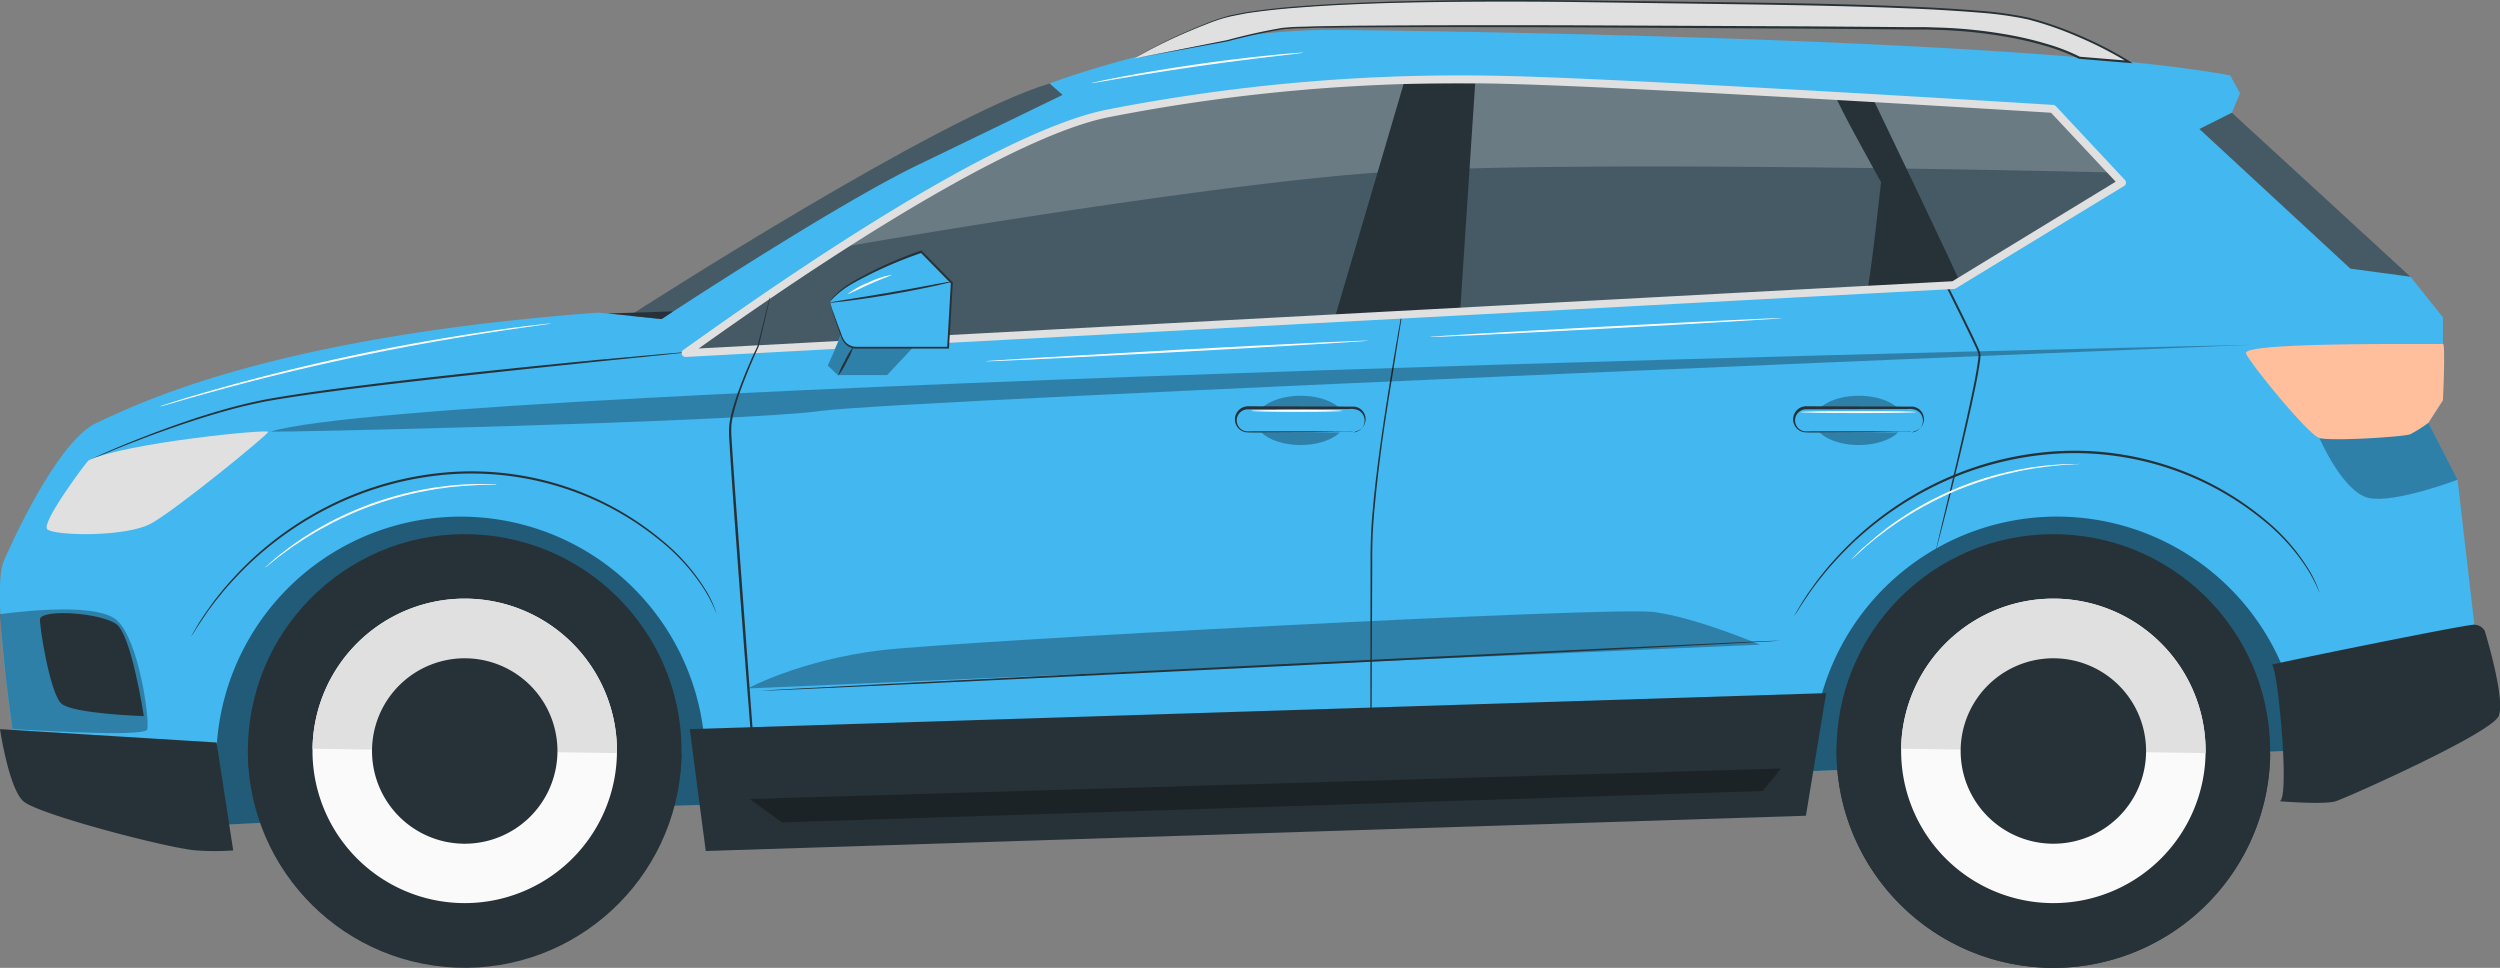 <svg xmlns="http://www.w3.org/2000/svg" viewBox="0 0 643.1 248.97">
  <rect x="0" y="0" width="643.1" height="248.97" fill="#808080" stroke="none"/>
  <defs>
    <style>
      .cls-1 {
        fill: #42b7f0;
      }

      .cls-2 {
        opacity: 0.5;
      }

      .cls-3 {
        fill: #455a64;
      }

      .cls-4 {
        fill: #263238;
      }

      .cls-5 {
        opacity: 0.3;
      }

      .cls-6 {
        fill: #ffbf9d;
      }

      .cls-7 {
        fill: #e0e0e0;
      }

      .cls-8 {
        opacity: 0.2;
      }

      .cls-9 {
        fill: #fff;
      }

      .cls-10 {
        fill: #fafafa;
      }
    </style>
  </defs>
  <g id="Слой_2" data-name="Слой 2">
    <g id="Car">
      <path class="cls-1"
        d="M40.47,213.37c3-1.23,184.89-9,188.63-6.83s381.69-14.29,379.09-14.29-11.54-44.78-11.54-44.78-36.17-26.63-39.56-29.41-439.28-2.28-441.87.49-74.75,34.78-74.75,34.78Z" />
      <g class="cls-2">
        <path
          d="M40.47,213.37c3-1.23,184.89-9,188.63-6.83s381.69-14.29,379.09-14.29-11.54-44.78-11.54-44.78-36.17-26.63-39.56-29.41-439.28-2.28-441.87.49-74.75,34.78-74.75,34.78Z" />
      </g>
      <polygon class="cls-3"
        points="574.12 29 620.07 71.19 599.46 76.55 581.52 63.92 557.09 40.66 565.57 27.2 574.12 29" />
      <path class="cls-3" d="M162,81.2S241.67,29.82,270,21.48l8.28,3.9L265,36.63,167,87.36Z" />
      <path class="cls-1"
        d="M632.18,123.4l-7.52-14.62,3.76-5.84V81.63l-8.35-10.44L604.61,69.1,565.77,33.18,574.12,29l2.09-5-2.51-4.6C524,10.2,381.14,8.12,344,7.7S270,21.48,270,21.48l3.34,2.93s-15.45,7.52-37.17,18-66,39.68-66,39.68l-16.29-1.67C70,86.64,35.7,103.77,24.84,108.78S1,144.29,1,144.29c-3.34,7.24,2.51,45.53,2.51,45.53s34.67,16.29,35.92,16.29l17-.31a62.9,62.9,0,1,1,125-10,64.73,64.73,0,0,1-.48,7.67l219.33-2.84,66-7.2a62.9,62.9,0,0,1,120.39-23.06A61.84,61.84,0,0,1,590.1,180l36.23-4,10.45-12.95Z" />
      <path class="cls-4" d="M0,187.56s2.25,15.16,6,18.55,38.06,12.3,44.57,12.65a63.74,63.74,0,0,0,9.42,0L55.71,191Z" />
      <path class="cls-4" d="M177.44,187.56c0,.34,4.11,31.35,4.11,31.35l283-9.07,5.21-31.54Z" />
      <g class="cls-5">
        <path d="M192.46,177.09c0-.17,14-7.4,34-9.8S414.21,156,425.29,157.42s27.44,8.42,27.44,8.42Z" />
      </g>
      <path class="cls-4"
        d="M352.56,213.37a1.65,1.65,0,0,1,0-.36c0-.26,0-.6,0-1,0-.95,0-2.29,0-4,0-3.51,0-8.53-.05-14.73,0-12.46,0-29.63.05-48.59a133,133,0,0,1,.6-13.86c.39-4.47.91-8.75,1.44-12.83,1.08-8.16,2.24-15.48,3.24-21.62s1.89-11.06,2.48-14.52c.28-1.69.5-3,.66-4,.08-.45.11-.79.15-1a1.71,1.71,0,0,1,.06-.36,2.43,2.43,0,0,1,0,.36c0,.23,0,.59-.1,1-.11.91-.3,2.24-.56,4-.55,3.47-1.34,8.43-2.31,14.55S356,109.86,355,118c-.52,4.07-1,8.36-1.41,12.81a135.13,135.13,0,0,0-.59,13.81c-.08,19-.15,36.14-.2,48.6-.05,6.2-.09,11.23-.12,14.74,0,1.71,0,3.05-.06,4,0,.44,0,.78,0,1A1.41,1.41,0,0,1,352.56,213.37Z" />
      <g class="cls-5">
        <path d="M69.68,111c-1.16.35,120.11-2.39,141.48-5.3s368-17,368-17S110.14,98.78,69.68,111Z" />
      </g>
      <g class="cls-5">
        <path d="M596.65,112.68s6.05,14.07,12.78,15.44,22.75-4.72,22.75-4.72l-7.52-14.62Z" />
      </g>
      <path class="cls-6"
        d="M577.75,90.82c.15,1.51,15.89,21,18.9,21.86s21.79-.29,23.42-1a35.34,35.34,0,0,0,4.59-2.9l3.76-5.84s.71-14.65,0-14.48S577.47,87.86,577.75,90.82Z" />
      <path class="cls-4"
        d="M23.62,118.06a1.82,1.82,0,0,1,.36-.19l1.08-.51c1-.44,2.36-1.06,4.19-1.85,3.66-1.55,9-3.73,15.7-6.1,3.35-1.18,7-2.43,11.06-3.6a129.18,129.18,0,0,1,13-3.18c9.26-1.63,19.52-2.94,30.29-4.25,21.54-2.56,41.09-4.51,55.24-5.88L171.28,91l4.56-.39,1.19-.08.41,0a1.72,1.72,0,0,1-.41.07l-1.18.14-4.55.48-16.75,1.71c-14.13,1.47-33.67,3.48-55.21,6-10.76,1.31-21,2.6-30.27,4.2a130.66,130.66,0,0,0-12.94,3.13c-4,1.14-7.7,2.37-11.06,3.53-6.72,2.32-12.06,4.45-15.74,5.94l-4.23,1.76-1.1.45A2.44,2.44,0,0,1,23.62,118.06Z" />
      <path class="cls-7"
        d="M22.78,118.42c-.38.18-12.25,16-10.65,17.71s20.23,2.13,26.75-1.47S68.83,111.9,69,111.1,32.36,113.9,22.78,118.42Z" />
      <g class="cls-5">
        <path
          d="M0,158c.13,0,24.18-3.59,30,1.51s8.51,25.8,7.9,28.1-34.72-.2-34.69,0-1-7-1.81-14.25C.58,165.72,0,158,0,158Z" />
      </g>
      <path class="cls-4"
        d="M10.32,159.09c-.39.85,2.46,19.26,5.48,21.91S37,184.21,37,184.21s-3.15-20.71-7-23.61S11.46,156.63,10.32,159.09Z" />
      <path class="cls-7"
        d="M291.73,15.06A123,123,0,0,1,313.41,5c13.74-5,70.49-5,99.75-4.54S508.08.85,522.59,5A100,100,0,0,1,547.52,15.9l-12.73-1.05s-12.58-7.16-39.43-7.56C481.11,7.08,337.58,6,330,7.29s-14.21,3.13-14.21,3.13Z" />
      <path class="cls-4"
        d="M291.73,15.06l24-4.75h0c2.31-.64,4.82-1.25,7.51-1.85,1.34-.29,2.73-.58,4.16-.85l2.18-.39c.74-.13,1.51-.13,2.28-.21,1.55-.14,3.12-.12,4.74-.18s3.28-.09,5-.11c3.39-.06,6.94-.11,10.64-.13,14.78-.12,31.91-.13,50.91-.09l62.16.28,17,.13,8.66.07,4.38,0,4.41.14a122.79,122.79,0,0,1,17.78,2,86.3,86.3,0,0,1,8.85,2.14,50.15,50.15,0,0,1,8.61,3.32l-.11,0,12.74,1.05-.17.48c-.43-.28-.91-.57-1.39-.86a100.06,100.06,0,0,0-11.9-5.95A87.84,87.84,0,0,0,521.69,5a94,94,0,0,0-12.8-1.77c-4.27-.35-8.52-.61-12.74-.84C479.3,1.6,463,1.33,447.5,1.1l-44-.6c-13.8-.15-26.65-.11-38.37.1S342.75,1.25,333.47,2c-4.65.34-9,.85-12.9,1.43L317.7,4c-.46.1-.93.17-1.38.29L315,4.62a43,43,0,0,0-4.89,1.71,143.64,143.64,0,0,0-13.77,6.19c-1.53.8-2.68,1.44-3.45,1.88l-1.16.66s.38-.26,1.14-.71,1.9-1.11,3.43-1.92A135.73,135.73,0,0,1,310,6.14a47.43,47.43,0,0,1,4.9-1.74L316.26,4c.46-.12.92-.19,1.39-.29l2.88-.56c4-.6,8.26-1.13,12.91-1.48C342.74.93,353.35.49,365.08.23s24.58-.3,38.38-.16l44.05.55c15.51.22,31.8.48,48.67,1.29,4.22.23,8.47.48,12.75.84a93.51,93.51,0,0,1,12.89,1.78,88.5,88.5,0,0,1,12.48,4.3,99.44,99.44,0,0,1,12,6c.49.29,1,.59,1.42.87l.88.57-1-.09-12.73-1.05h0l-.06,0a50.28,50.28,0,0,0-8.5-3.28,87.29,87.29,0,0,0-8.8-2.12,121.69,121.69,0,0,0-17.71-2l-4.39-.14-4.37,0-8.66-.08-17-.14-62.16-.34c-19-.07-36.13-.09-50.91,0-3.7,0-7.24.05-10.64.1-1.69,0-3.35,0-5,.09s-3.2,0-4.72.17c-.77.07-1.52.07-2.26.2l-2.18.38c-1.43.27-2.82.55-4.16.84-2.68.58-5.19,1.18-7.5,1.81h0Z" />
      <path class="cls-4"
        d="M586.38,206.11c2.78-.31-.49-35.17-2-35.09-1.14,0,50-10.44,52.15-10.33a3.27,3.27,0,0,1,2.63,1.54s5.41,17.51,3.61,21.94-39,21-41.93,21.94S586.38,206.11,586.38,206.11Z" />
      <path class="cls-4"
        d="M498,141.53a1.47,1.47,0,0,1,.05-.32q.08-.36.21-.93l.84-3.57c.74-3.12,1.81-7.58,3.12-13.08s2.86-12.12,4.45-19.45c.77-3.67,1.64-7.53,2.18-11.55a9.47,9.47,0,0,0,.09-1.48,1.9,1.9,0,0,0-.21-.68l-.28-.7c-.44-.94-.88-1.89-1.33-2.84q-1.38-2.85-2.81-5.77c-7.68-15.54-14.79-29.54-19.89-39.69-2.53-5.06-4.59-9.16-6-12l-1.62-3.28-.41-.86a1.18,1.18,0,0,1-.12-.3,2.07,2.07,0,0,1,.17.28l.46.83c.4.77,1,1.86,1.7,3.24,1.48,2.85,3.58,6.93,6.18,11.95,5.18,10.11,12.34,24.08,20,39.63l2.81,5.77,1.33,2.86.3.74a2.43,2.43,0,0,1,.23.79,10.09,10.09,0,0,1-.09,1.59c-.56,4.08-1.44,7.92-2.22,11.6-1.62,7.34-3.21,13.91-4.56,19.43s-2.49,10-3.29,13c-.39,1.51-.71,2.7-.93,3.54l-.26.92A2,2,0,0,1,498,141.53Z" />
      <path class="cls-3"
        d="M176.35,90.82C177.13,90.53,250.63,36,285,29.17a470.62,470.62,0,0,1,103.74-8.6C423.44,21.46,528.07,28,528.07,28l17.78,19L502.58,73.33Z" />
      <g class="cls-8">
        <path class="cls-9"
          d="M285,29.17c-17.68,3.5-45.69,19.62-68.85,34.49C237,60,312.7,47.42,354.36,44.38c48.05-3.5,189.08,0,189.08,0L528.07,28s-104.63-6.52-139.31-7.41A470.62,470.62,0,0,0,285,29.17Z" />
      </g>
      <polygon class="cls-4" points="361.1 21.48 343.31 81.93 375.61 80.14 379.47 21.48 361.1 21.48" />
      <path class="cls-4"
        d="M480.27,74.59c.68-.68,3.61-27.73,3.61-27.73S471.71,25,472.38,25h9.24s23.22,48.24,22.77,48.24S480.27,74.59,480.27,74.59Z" />
      <path class="cls-7"
        d="M176.35,91.82a1,1,0,0,1-.47-1.88l2.54-1.8c49.41-35.21,86.2-55.94,106.4-59.95a472.46,472.46,0,0,1,104-8.61c34.3.87,138.3,7.34,139.35,7.41a1,1,0,0,1,.67.31l17.78,19a1,1,0,0,1-.21,1.54L503.1,74.19a1.16,1.16,0,0,1-.47.14L176.4,91.82ZM376,21.41a467.52,467.52,0,0,0-90.82,8.74c-19.62,3.89-57.06,25-105.44,59.49l322.5-17.29,42-25.61L527.61,29c-7.09-.44-105.69-6.53-138.88-7.39Q382.37,21.42,376,21.41Z" />
      <path class="cls-4"
        d="M195.63,218.45a1.74,1.74,0,0,1-.06-.37c0-.27-.06-.63-.11-1.08-.08-1-.21-2.39-.37-4.18l-1.26-15.37c-1.05-13-2.45-30.92-3.91-50.73-.89-12.18-1.74-23.64-2.32-33.69a25.82,25.82,0,0,1,0-3.73,26.1,26.1,0,0,1,.7-3.52,66.38,66.38,0,0,1,2.09-6.34c1.51-4,3-7.41,4.43-10.34l0,0,2.35-9.33c.27-1.06.49-1.88.64-2.47.07-.26.13-.47.17-.64a.61.61,0,0,1,.08-.21,2.13,2.13,0,0,1,0,.22c0,.17-.08.38-.13.65q-.21.89-.57,2.49c-.52,2.2-1.26,5.37-2.21,9.36v0h0c-1.35,2.93-2.85,6.4-4.32,10.34a63.34,63.34,0,0,0-2,6.32,24.2,24.2,0,0,0-.68,3.45,26.59,26.59,0,0,0,.05,3.67c.62,10,1.49,21.5,2.38,33.67,1.46,19.8,2.79,37.73,3.75,50.74.47,6.47.84,11.72,1.1,15.39.12,1.79.21,3.19.28,4.18,0,.46,0,.82.06,1.09A1.75,1.75,0,0,1,195.63,218.45Z" />
      <g class="cls-5">
        <polygon points="192.86 205.53 458.12 197.69 453.43 203.48 201.13 211.55 192.86 205.53" />
      </g>
      <circle class="cls-4" cx="119.55" cy="193.19" r="55.78" transform="translate(-78.37 304.74) rotate(-87.66)" />
      <path class="cls-4" d="M63.78,192.24a.76.76,0,0,1,0,.15A55.78,55.78,0,0,0,175.32,194v-.14Z" />
      <path class="cls-10" d="M80.39,192.63A39.16,39.16,0,1,0,120.11,154,39.17,39.17,0,0,0,80.39,192.63Z" />
      <path class="cls-7" d="M120.11,154a39.17,39.17,0,0,0-39.72,38.6l78.31,1.13A39.16,39.16,0,0,0,120.11,154Z" />
      <path class="cls-4" d="M95.7,192.85a23.85,23.85,0,1,0,24.19-23.51A23.85,23.85,0,0,0,95.7,192.85Z" />
      <circle class="cls-4" cx="528.21" cy="193.19" r="55.78" transform="translate(313.6 713.07) rotate(-87.66)" />
      <path class="cls-4" d="M472.45,192.24a.76.76,0,0,0,0,.15A55.78,55.78,0,1,0,584,194v-.14Z" />
      <path class="cls-10" d="M489.05,192.63A39.16,39.16,0,1,0,528.77,154,39.17,39.17,0,0,0,489.05,192.63Z" />
      <path class="cls-7" d="M528.77,154a39.17,39.17,0,0,0-39.72,38.6l78.32,1.13A39.18,39.18,0,0,0,528.77,154Z" />
      <path class="cls-4" d="M504.36,192.85a23.85,23.85,0,1,0,24.19-23.51A23.85,23.85,0,0,0,504.36,192.85Z" />
      <path class="cls-4"
        d="M184.3,157.72a2.73,2.73,0,0,1-.18-.38c-.12-.28-.29-.66-.49-1.14a41.91,41.91,0,0,0-2.24-4.21,52.15,52.15,0,0,0-11.67-13A76.26,76.26,0,0,0,147.2,126.3a77.25,77.25,0,0,0-31.29-4.3,83,83,0,0,0-30.54,8.27,86.19,86.19,0,0,0-21.26,14.79,93.15,93.15,0,0,0-6.84,7.28c-.92,1.15-1.8,2.2-2.55,3.21s-1.45,1.93-2,2.79l-1.55,2.28-1.07,1.71c-.28.45-.5.79-.67,1a2.26,2.26,0,0,1-.24.35,2.23,2.23,0,0,1,.2-.38l.62-1.07c.28-.47.61-1.06,1-1.74l1.51-2.31c.57-.87,1.27-1.79,2-2.83s1.61-2.08,2.52-3.25a94.12,94.12,0,0,1,6.81-7.36,85.74,85.74,0,0,1,21.31-14.95,82.73,82.73,0,0,1,30.71-8.35,77,77,0,0,1,31.49,4.36A76,76,0,0,1,170,138.73a51.39,51.39,0,0,1,11.6,13.15A28,28,0,0,1,184.3,157.72Z" />
      <path class="cls-4"
        d="M596.69,152.49a1.73,1.73,0,0,1-.18-.38c-.12-.28-.29-.65-.5-1.14a40.44,40.44,0,0,0-2.23-4.21,52.54,52.54,0,0,0-11.67-13,76.41,76.41,0,0,0-22.53-12.71,77.25,77.25,0,0,0-31.29-4.3A83.11,83.11,0,0,0,497.76,125a86.19,86.19,0,0,0-21.27,14.8,95.09,95.09,0,0,0-6.84,7.28c-.91,1.15-1.79,2.2-2.55,3.21s-1.44,1.93-2,2.79l-1.55,2.28-1.07,1.71c-.29.44-.51.79-.67,1a3.19,3.19,0,0,1-.24.35,2.09,2.09,0,0,1,.19-.38c.16-.26.36-.62.63-1.08s.61-1.06,1-1.73l1.51-2.32c.57-.86,1.27-1.79,2-2.82s1.61-2.09,2.52-3.25a92.21,92.21,0,0,1,6.81-7.36,85.57,85.57,0,0,1,21.31-15,82.92,82.92,0,0,1,30.71-8.35,77.14,77.14,0,0,1,31.49,4.37,75.64,75.64,0,0,1,22.59,12.88A51.46,51.46,0,0,1,594,146.66,28.82,28.82,0,0,1,596.69,152.49Z" />
      <path class="cls-4"
        d="M458.12,164.79c0,.14-58.72,3.14-131.15,6.71s-131.19,6.33-131.2,6.19,58.71-3.15,131.17-6.71S458.11,164.64,458.12,164.79Z" />
      <polygon class="cls-4" points="156.37 80.63 173.18 80.1 170.2 82.05 156.37 80.63" />
      <path class="cls-1" d="M216.24,86.12c.09.24-3.4,7.93-3.4,7.93l2.6,2.43h12.68s10-10.65,9.65-10.36-21,0-21,0" />
      <g class="cls-5">
        <path d="M216.33,86.12c.09.24-3.4,7.93-3.4,7.93l2.6,2.43h12.68s10-10.65,9.65-10.36-21,0-21,0" />
      </g>
      <path class="cls-1"
        d="M213.56,77.64c-.21.42,1.78,5.86,3,9.17a3.92,3.92,0,0,0,3.67,2.54h23.62l1-16.67-7.85-8S216.45,71.85,213.56,77.64Z" />
      <path class="cls-4"
        d="M213.56,77.64A5.47,5.47,0,0,1,214.68,76a22.53,22.53,0,0,1,4.41-3.4,102.08,102.08,0,0,1,17.82-8.14l.14,0,.1.11c2.44,2.46,5.09,5.16,7.87,8l.08.08v.11c-.16,2.64-.31,5.39-.47,8.2s-.34,5.74-.5,8.47v.25h-.24l-15.09,0-6.47,0h-1.49a6.57,6.57,0,0,1-1.46-.1A4.17,4.17,0,0,1,217.05,88a7.92,7.92,0,0,1-1-2.23c-.25-.72-.5-1.4-.72-2-.45-1.27-.82-2.36-1.1-3.25-.58-1.78-.76-2.82-.64-2.82a12.62,12.62,0,0,0,.81,2.76c.33.9.72,2,1.17,3.22l.77,2a7.3,7.3,0,0,0,1,2.13,3.82,3.82,0,0,0,2.13,1.32,6.22,6.22,0,0,0,1.38.08h1.49l6.47,0,15.09,0-.26.25c.16-2.74.32-5.58.49-8.48s.32-5.56.47-8.2l.08.2-7.84-8,.24.06a108.59,108.59,0,0,0-17.82,7.93,23.79,23.79,0,0,0-4.45,3.27A11.28,11.28,0,0,0,213.56,77.64Z" />
      <path class="cls-4"
        d="M244.58,72.51a5.48,5.48,0,0,1-1.2.36c-.78.19-1.91.45-3.31.76-2.8.61-6.69,1.38-11,2.12s-8.23,1.3-11.08,1.66c-1.42.17-2.57.3-3.37.38a5.63,5.63,0,0,1-1.25.06,6,6,0,0,1,1.22-.26l3.35-.55c2.83-.45,6.74-1.07,11-1.81s8.2-1.45,11-2l3.34-.6A5.87,5.87,0,0,1,244.58,72.51Z" />
      <path class="cls-4"
        d="M219.53,89.17a17.3,17.3,0,0,1-1.74,3.88,17.76,17.76,0,0,1-2.21,3.64,17.42,17.42,0,0,1,1.75-3.88A17.81,17.81,0,0,1,219.53,89.17Z" />
      <path class="cls-9"
        d="M352.09,87.63c0,.14-22.1,1.45-49.36,2.92s-49.39,2.54-49.4,2.39S275.42,91.5,302.7,90,352.08,87.49,352.09,87.63Z" />
      <path class="cls-9"
        d="M458.48,81.83c0,.14-20.3,1.35-45.36,2.69s-45.39,2.31-45.4,2.16S388,85.34,413.09,84,458.47,81.69,458.48,81.83Z" />
      <path class="cls-9"
        d="M335.22,13.56a2.57,2.57,0,0,1-.55.11l-1.59.2-5.86.69c-4.94.59-11.77,1.44-19.29,2.52s-14.31,2.19-19.22,3l-5.82,1-1.58.25a2.16,2.16,0,0,1-.56.05,2.09,2.09,0,0,1,.54-.15l1.57-.35c1.36-.3,3.33-.69,5.78-1.15,4.9-.93,11.69-2.09,19.22-3.18s14.36-1.87,19.32-2.36c2.48-.25,4.49-.43,5.88-.53l1.6-.11A2,2,0,0,1,335.22,13.56Z" />
      <path class="cls-9"
        d="M229.43,70.69c0,.14-2.58,1-5.71,2.41s-5.58,2.66-5.66,2.53a23,23,0,0,1,5.45-3A22.53,22.53,0,0,1,229.43,70.69Z" />
      <path class="cls-9"
        d="M141.79,83.21s-.08,0-.26.06l-.77.13-3,.42c-2.58.36-6.31.89-10.91,1.6-9.21,1.39-21.9,3.55-35.8,6.49S64.7,98,55.72,100.49c-4.5,1.23-8.12,2.25-10.63,3l-2.88.82-.76.2a1,1,0,0,1-.26,0,1.1,1.1,0,0,1,.25-.1l.74-.25,2.86-.91c2.48-.79,6.1-1.86,10.58-3.13,9-2.55,21.44-5.78,35.35-8.73s26.63-5,35.85-6.36c4.62-.65,8.36-1.14,11-1.43l3-.33.78-.07Z" />
      <path class="cls-9"
        d="M127.78,124.73a3.1,3.1,0,0,1-.66,0l-1.89,0c-.82,0-1.82,0-3,.09s-2.48.09-3.94.26l-2.28.21c-.79.08-1.61.22-2.46.33-1.71.21-3.51.58-5.41.93a88.14,88.14,0,0,0-23.59,8.45c-1.69.93-3.31,1.79-4.76,2.71-.73.46-1.45.87-2.11,1.31l-1.91,1.29c-1.23.79-2.26,1.61-3.2,2.3s-1.73,1.3-2.36,1.82l-1.47,1.18a4.39,4.39,0,0,1-.54.38,3.57,3.57,0,0,1,.47-.46l1.41-1.25c.62-.55,1.38-1.2,2.31-1.9s2-1.56,3.17-2.37l1.89-1.32c.66-.46,1.39-.88,2.11-1.34,1.45-.95,3.07-1.83,4.77-2.78a92.16,92.16,0,0,1,11.54-5.13,93.21,93.21,0,0,1,12.17-3.36c1.92-.34,3.73-.7,5.45-.88.85-.11,1.68-.24,2.48-.31l2.3-.18c1.46-.14,2.79-.14,3.95-.18s2.17,0,3,0l1.89.07A2.89,2.89,0,0,1,127.78,124.73Z" />
      <path class="cls-9"
        d="M535,119.34a3.23,3.23,0,0,1-.67.07l-1.89.12c-.82,0-1.83.08-3,.21s-2.5.2-3.95.44l-2.28.32c-.8.12-1.62.3-2.47.45-1.7.29-3.49.75-5.39,1.19a95.7,95.7,0,0,0-12,4,94.62,94.62,0,0,0-11.27,5.72c-1.65,1-3.23,2-4.63,3-.71.5-1.41.95-2.05,1.44l-1.84,1.4c-1.19.87-2.18,1.76-3.08,2.5s-1.65,1.42-2.26,2l-1.41,1.27a3.22,3.22,0,0,1-.51.42s.14-.18.44-.5l1.35-1.34c.58-.59,1.31-1.29,2.2-2s1.87-1.68,3-2.57l1.82-1.43c.64-.5,1.33-1,2-1.47,1.4-1,3-2,4.63-3.06a82.89,82.89,0,0,1,23.39-9.78c1.9-.44,3.71-.88,5.42-1.15.86-.15,1.68-.32,2.48-.42l2.31-.29c1.46-.22,2.8-.27,4-.37s2.18-.13,3-.13h1.9A2.88,2.88,0,0,1,535,119.34Z" />
      <g class="cls-5">
        <path
          d="M346.13,108.14c0,3.5-5.18,6.34-11.58,6.34S323,111.64,323,108.14s5.19-6.34,11.59-6.34S346.13,104.64,346.13,108.14Z" />
      </g>
      <path class="cls-1"
        d="M348.06,111.25H321a3.11,3.11,0,0,1-3.11-3.11h0A3.11,3.11,0,0,1,321,105h27a3.1,3.1,0,0,1,3.1,3.11h0A3.1,3.1,0,0,1,348.06,111.25Z" />
      <path class="cls-4"
        d="M348.06,111.25s.26,0,.72-.15a3,3,0,0,0,1.94-4.25,3,3,0,0,0-1.42-1.37,4.84,4.84,0,0,0-2.26-.26l-26,.07a2.85,2.85,0,0,0-.52,5.66,15.51,15.51,0,0,0,1.69,0h3.38l11.7,0,7.88.09,2.14,0a3.7,3.7,0,0,1,.75.06,4.41,4.41,0,0,1-.75,0l-2.14,0-7.88.08-11.7.06h-3.38a13.63,13.63,0,0,1-1.78-.06,3.35,3.35,0,0,1-2.54-4.49,3.39,3.39,0,0,1,3.15-2.18l26,.08c.42,0,.81,0,1.23,0a3.24,3.24,0,0,1,2.36,5.19,3.15,3.15,0,0,1-1.82,1.15A2.25,2.25,0,0,1,348.06,111.25Z" />
      <path class="cls-9"
        d="M345.33,105.69c0,.15-5.26.26-11.74.26s-11.75-.11-11.75-.26,5.26-.26,11.75-.26S345.33,105.55,345.33,105.69Z" />
      <g class="cls-5">
        <path
          d="M489.75,108.14c0,3.5-5.19,6.34-11.59,6.34s-11.58-2.84-11.58-6.34,5.19-6.34,11.58-6.34S489.75,104.64,489.75,108.14Z" />
      </g>
      <path class="cls-1"
        d="M491.67,111.25h-27a3.1,3.1,0,0,1-3.1-3.11h0a3.1,3.1,0,0,1,3.1-3.11h27a3.11,3.11,0,0,1,3.11,3.11h0A3.11,3.11,0,0,1,491.67,111.25Z" />
      <path class="cls-4"
        d="M491.67,111.25s.27,0,.73-.15a3,3,0,0,0,1.94-4.25,3,3,0,0,0-1.42-1.37,4.84,4.84,0,0,0-2.26-.26l-26,.07a2.85,2.85,0,0,0-.52,5.66,15.51,15.51,0,0,0,1.69,0h3.38l11.69,0,7.88.09,2.15,0a3.52,3.52,0,0,1,.74.06,4.2,4.2,0,0,1-.74,0l-2.15,0-7.88.08-11.69.06h-3.38a13.63,13.63,0,0,1-1.78-.06,3.36,3.36,0,0,1,.61-6.67l26,.08c.42,0,.81,0,1.23,0a3.24,3.24,0,0,1,2.36,5.19,3.18,3.18,0,0,1-1.82,1.15A2.32,2.32,0,0,1,491.67,111.25Z" />
      <path class="cls-9"
        d="M492.92,106c0,.15-6.68.26-14.91.26s-14.92-.11-14.92-.26,6.68-.26,14.92-.26S492.92,105.83,492.92,106Z" />
    </g>
  </g>
</svg>